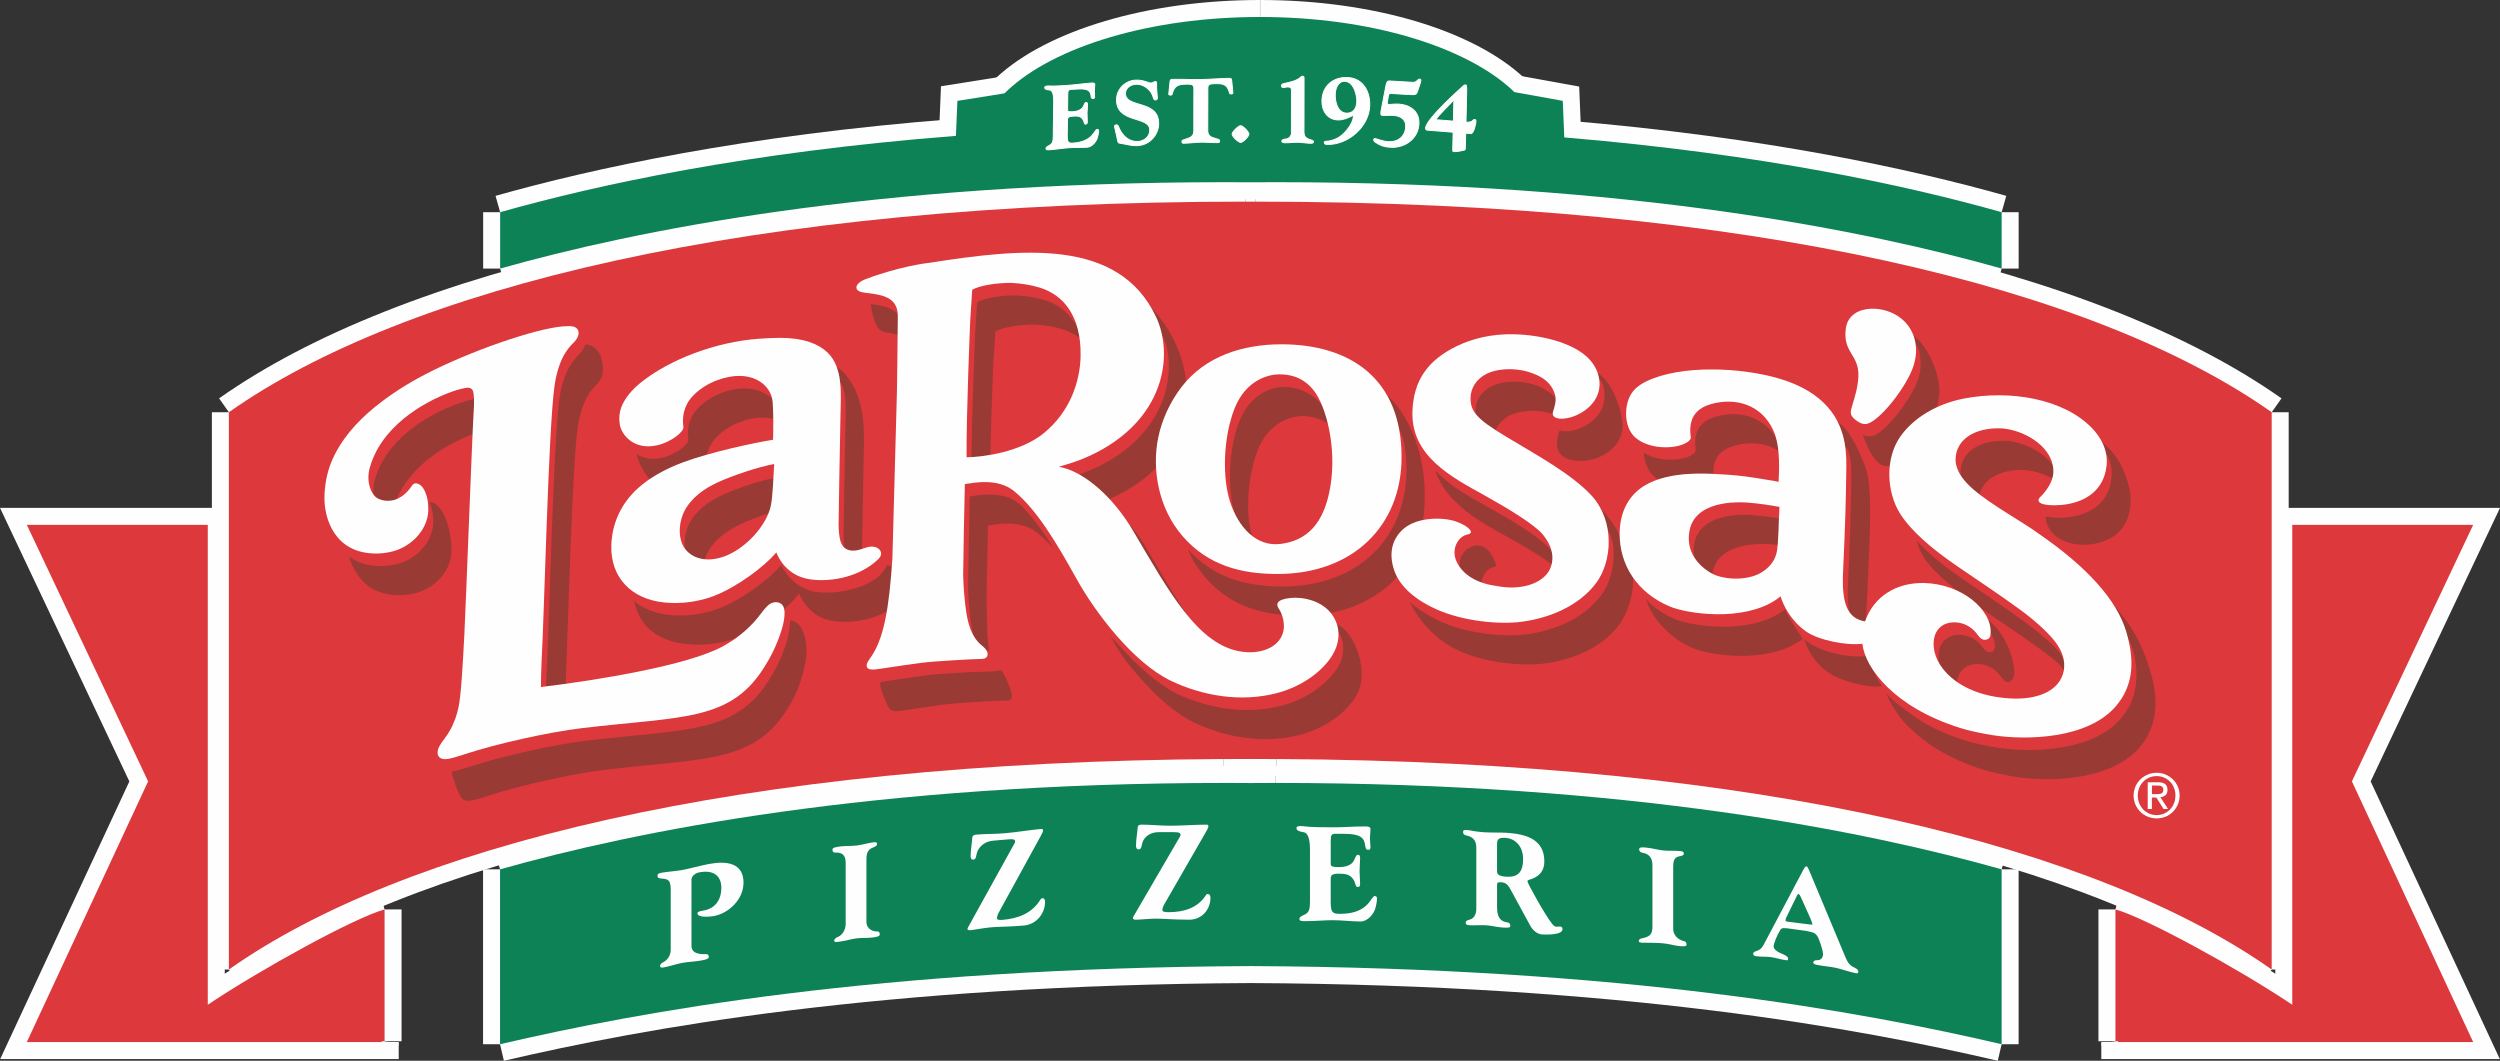 <?xml version="1.0" encoding="UTF-8"?> <svg xmlns="http://www.w3.org/2000/svg" xmlns:xlink="http://www.w3.org/1999/xlink" xmlns:xodm="http://www.corel.com/coreldraw/odm/2003" xml:space="preserve" width="197.384mm" height="83.751mm" version="1.1" style="shape-rendering:geometricPrecision; text-rendering:geometricPrecision; image-rendering:optimizeQuality; fill-rule:evenodd; clip-rule:evenodd" viewBox="0 0 197.692 83.882"><rect x="0" y="0" width="197.692" height="83.882" fill="#333333" stroke="none"/> <defs> <style type="text/css"> .str0 {stroke:#FEFEFE;stroke-width:2.686;stroke-miterlimit:4} .str1 {stroke:#FEFEFE;stroke-width:0.076;stroke-miterlimit:4} .fil1 {fill:none} .fil2 {fill:#FEFEFE} .fil0 {fill:#DD383C} .fil4 {fill:#993A34} .fil3 {fill:#0D8256} </style> </defs> <g id="Layer_x0020_1">  <g id="_726711952"> <path class="fil0" d="M30.411 82.34l0 -10.426c-2.383,0.66 -9.793,4.729 -13.981,7.539l0 -37.948 -14.309 0 9.591 20.282 -9.591 20.616 28.065 0 0 -0.007c0.006,0.005 0.011,-0.018 0.015,-0.057l0.209 0z"></path> <line class="fil1 str0" x1="30.411" y1="82.34" x2="30.411" y2="71.914"></line> <path class="fil1 str0" d="M30.411 71.914c-2.383,0.66 -9.793,4.729 -13.981,7.539"></path> <polyline class="fil1 str0" points="16.43,79.453 16.43,41.505 2.121,41.505 11.712,61.788 2.121,82.404 30.186,82.404 30.186,82.397 "></polyline> <path class="fil1 str0" d="M30.186 82.397c0.006,0.005 0.011,-0.018 0.015,-0.057"></path> <line class="fil1 str0" x1="30.201" y1="82.34" x2="30.411" y2="82.34"></line> <path class="fil0" d="M167.282 82.34l0 -10.426c2.382,0.66 9.796,4.729 13.983,7.539l0 -37.948 14.306 0 -9.59 20.282 9.59 20.616 -28.063 0 0 -0.007c-0.005,0.005 -0.012,-0.018 -0.016,-0.057l-0.21 0z"></path> <line class="fil1 str0" x1="167.282" y1="82.34" x2="167.282" y2="71.914"></line> <path class="fil1 str0" d="M167.282 71.914c2.382,0.66 9.796,4.729 13.983,7.539"></path> <polyline class="fil1 str0" points="181.265,79.453 181.265,41.505 195.571,41.505 185.981,61.788 195.571,82.404 167.508,82.404 167.508,82.397 "></polyline> <path class="fil1 str0" d="M167.508 82.397c-0.005,0.005 -0.012,-0.018 -0.016,-0.057"></path> <line class="fil1 str0" x1="167.492" y1="82.34" x2="167.282" y2="82.34"></line> <path class="fil0" d="M179.639 32.599c-13.841,-9.757 -40.829,-16.654 -80.375,-16.654l-0.792 0c-39.546,0 -66.537,6.896 -80.374,16.654l0 44.068c13.64,-9.616 39.992,-16.45 78.674,-16.645l0 0.003c0.695,-0.003 1.395,-0.006 2.097,-0.008 0.7,0.002 1.396,0.005 2.094,0.008l0 -0.003c38.68,0.194 65.035,7.029 78.675,16.645l0 -44.068z"></path> <path class="fil1 str0" d="M179.639 32.599c-13.841,-9.757 -40.829,-16.654 -80.375,-16.654"></path> <line class="fil1 str0" x1="99.264" y1="15.945" x2="98.473" y2="15.945"></line> <path class="fil1 str0" d="M98.473 15.945c-39.546,0 -66.537,6.896 -80.374,16.654"></path> <line class="fil1 str0" x1="18.098" y1="32.599" x2="18.098" y2="76.666"></line> <path class="fil1 str0" d="M18.098 76.666c13.64,-9.616 39.992,-16.45 78.674,-16.645"></path> <line class="fil1 str0" x1="96.772" y1="60.022" x2="96.772" y2="60.025"></line> <path class="fil1 str0" d="M96.772 60.025c0.695,-0.003 1.395,-0.006 2.097,-0.008 0.7,0.002 1.396,0.005 2.094,0.008"></path> <line class="fil1 str0" x1="100.964" y1="60.025" x2="100.964" y2="60.022"></line> <path class="fil1 str0" d="M100.964 60.022c38.68,0.194 65.035,7.029 78.675,16.645"></path> <line class="fil1 str0" x1="179.639" y1="76.666" x2="179.639" y2="32.599"></line> <path class="fil2" d="M100.84 61.912c-0.65,0 -1.288,0.005 -1.927,0.009 -0.643,-0.003 -1.279,-0.009 -1.929,-0.009 -28.052,0 -46.836,3.837 -57.442,6.833l0 13.829c11.06,-2.578 29.773,-6.037 59.371,-6.179 29.6,0.142 48.309,3.601 59.37,6.179l0 -13.829c-10.605,-2.995 -29.388,-6.833 -57.443,-6.833z"></path> <path class="fil1 str0" d="M100.84 61.912c-0.65,0 -1.288,0.005 -1.927,0.009 -0.643,-0.003 -1.279,-0.009 -1.929,-0.009 -28.052,0 -46.836,3.837 -57.442,6.833"></path> <line class="fil1 str0" x1="39.542" y1="68.744" x2="39.542" y2="82.574"></line> <path class="fil1 str0" d="M39.542 82.574c11.06,-2.578 29.773,-6.037 59.371,-6.179 29.6,0.142 48.309,3.601 59.37,6.179"></path> <line class="fil1 str0" x1="158.283" y1="82.574" x2="158.283" y2="68.744"></line> <path class="fil1 str0" d="M158.283 68.744c-10.605,-2.995 -29.388,-6.833 -57.443,-6.833"></path> <path class="fil2" d="M75.591 10.745c-16.554,1.284 -28.397,3.878 -36.041,6.035l0 4.458c10.602,-2.995 29.388,-6.831 57.438,-6.831 0.65,0 1.287,0.005 1.929,0.009 0.642,-0.004 1.278,-0.009 1.929,-0.009 28.053,0 46.836,3.836 57.439,6.831l0 -4.458c-7.411,-2.091 -18.815,-4.595 -34.587,-5.913l-0.119 -2.892 -3.838 -0.694c-0.037,-0.047 -0.084,-0.095 -0.145,-0.149 -3.678,-3.433 -11.229,-5.789 -19.946,-5.789l-0.016 0c-8.719,0 -16.266,2.356 -19.943,5.789 -0.06,0.048 -0.104,0.095 -0.14,0.136 -0.044,0.035 -0.086,0.076 -0.133,0.117l-3.711 0.592 -0.116 2.77z"></path> <path class="fil1 str0" d="M75.591 10.745c-16.554,1.284 -28.397,3.878 -36.041,6.035"></path> <line class="fil1 str0" x1="39.55" y1="16.78" x2="39.55" y2="21.238"></line> <path class="fil1 str0" d="M39.55 21.238c10.602,-2.995 29.388,-6.831 57.438,-6.831 0.65,0 1.287,0.005 1.929,0.009 0.642,-0.004 1.278,-0.009 1.929,-0.009 28.053,0 46.836,3.836 57.439,6.831"></path> <line class="fil1 str0" x1="158.285" y1="21.238" x2="158.285" y2="16.78"></line> <path class="fil1 str0" d="M158.285 16.78c-7.411,-2.091 -18.815,-4.595 -34.587,-5.913"></path> <polyline class="fil1 str0" points="123.698,10.867 123.579,7.975 119.742,7.281 "></polyline> <path class="fil1 str0" d="M119.742 7.281c-0.037,-0.047 -0.084,-0.095 -0.145,-0.149 -3.678,-3.433 -11.229,-5.789 -19.946,-5.789"></path> <line class="fil1 str0" x1="99.651" y1="1.343" x2="99.635" y2="1.343"></line> <path class="fil1 str0" d="M99.635 1.343c-8.719,0 -16.266,2.356 -19.943,5.789 -0.06,0.048 -0.104,0.095 -0.14,0.136 -0.044,0.035 -0.086,0.076 -0.133,0.117"></path> <polyline class="fil1 str0" points="79.417,7.384 75.706,7.975 75.591,10.745 "></polyline> <path class="fil3" d="M100.84 61.912c-0.65,0 -1.288,0.005 -1.927,0.009 -0.643,-0.003 -1.279,-0.009 -1.929,-0.009 -28.052,0 -46.836,3.837 -57.442,6.833l0 13.829c11.06,-2.578 29.773,-6.037 59.371,-6.179 29.6,0.142 48.309,3.601 59.37,6.179l0 -13.829c-10.605,-2.995 -29.388,-6.833 -57.443,-6.833z"></path> <path class="fil2" d="M53.038 70.295c0,-0.863 -0.378,-0.771 -0.821,-0.833 -0.141,-0.014 -0.227,-0.072 -0.227,-0.203 0,-0.141 0.065,-0.198 0.336,-0.248 0.389,-0.073 1.125,-0.122 1.643,-0.216 0.517,-0.096 1.542,-0.372 2.116,-0.478 1.425,-0.263 2.71,-0.057 2.71,1.487 0,1.278 -1.124,2.412 -2.356,2.637 -0.247,0.046 -1.283,0.151 -1.283,-0.214 0,-0.118 0.073,-0.154 0.54,-0.238 0.926,-0.176 1.347,-0.931 1.347,-1.764 0,-1.036 -0.689,-1.436 -1.727,-1.246 -0.378,0.069 -0.637,0.334 -0.637,0.592l0 5.214c0,0.652 0.702,0.683 1.145,0.664 0.139,-0.002 0.228,0.057 0.228,0.217 0,0.177 -0.315,0.231 -0.627,0.291 -0.487,0.092 -0.972,0.092 -1.456,0.181 -0.488,0.092 -0.974,0.263 -1.46,0.358 -0.247,0.046 -0.311,0 -0.311,-0.116 0,-0.16 0.18,-0.25 0.29,-0.313 0.41,-0.239 0.55,-0.629 0.55,-0.976l0 -4.796z"></path> <path class="fil2" d="M68.513 72.865c0,0.669 0.595,0.802 0.833,0.79 0.138,-0.005 0.225,0.06 0.225,0.233 0,0.176 -0.312,0.216 -0.625,0.251 -0.334,0.044 -0.769,0.011 -1.2,0.061 -0.433,0.055 -0.862,0.199 -1.294,0.252 -0.207,0.027 -0.483,0.108 -0.483,-0.066 0,-0.174 0.184,-0.25 0.292,-0.296 0.421,-0.178 0.612,-0.662 0.612,-1.018l0 -4.86c0,-0.67 -0.369,-0.814 -0.822,-0.793 -0.139,0.009 -0.225,-0.06 -0.225,-0.23 0,-0.173 0.312,-0.211 0.627,-0.255 0.432,-0.052 0.861,-0.022 1.294,-0.072 0.432,-0.055 0.867,-0.194 1.296,-0.25 0.15,-0.02 0.313,-0.039 0.313,0.133 0,0.171 -0.29,0.263 -0.4,0.309 -0.419,0.185 -0.443,0.597 -0.443,0.953l0 4.859z"></path> <path class="fil2" d="M78.547 66.478c-0.606,0.053 -1.004,0.369 -1.211,0.753 -0.194,0.376 -0.085,0.721 -0.366,0.745 -0.192,0.016 -0.215,-0.155 -0.215,-0.295 0,-0.462 0.108,-1.024 0.127,-1.426 0.012,-0.183 0.152,-0.241 0.304,-0.255 0.755,-0.064 1.5,-0.043 2.257,-0.108 0.961,-0.082 1.922,-0.252 2.882,-0.34 0.129,-0.011 0.152,0.032 0.152,0.12 0,0.098 -0.043,0.183 -0.184,0.444l-3.295 6.011c-0.116,0.203 -0.162,0.371 -0.162,0.491 0,0.073 0.067,0.158 0.455,0.122 1.25,-0.112 2.311,-0.526 2.968,-1.579 0.046,-0.068 0.075,-0.125 0.154,-0.13 0.182,-0.017 0.227,0.144 0.227,0.296 0,0.862 -0.64,1.769 -1.675,1.862 -1.145,0.1 -2.071,0.091 -2.583,0.138 -0.604,0.055 -1.315,0.2 -1.593,0.228 -0.098,0.005 -0.283,0.022 -0.283,-0.097 0,-0.052 0.053,-0.154 0.14,-0.301l3.466 -6.265c0.087,-0.149 0.162,-0.276 0.162,-0.349 0,-0.12 -0.051,-0.211 -0.505,-0.172l-1.221 0.106z"></path> <path class="fil2" d="M91.623 65.805c-0.603,0 -1.003,0.283 -1.208,0.646 -0.194,0.358 -0.086,0.714 -0.367,0.714 -0.193,0 -0.216,-0.171 -0.216,-0.313 0,-0.464 0.107,-1.014 0.132,-1.413 0.009,-0.187 0.15,-0.228 0.3,-0.228 0.756,0 1.502,0.085 2.26,0.085 0.957,0 1.918,-0.085 2.879,-0.085 0.13,0 0.151,0.041 0.151,0.126 0,0.101 -0.042,0.188 -0.183,0.436l-3.294 5.72c-0.12,0.198 -0.16,0.358 -0.16,0.476 0,0.076 0.062,0.165 0.453,0.165 1.253,0 2.309,-0.323 2.972,-1.319 0.043,-0.065 0.073,-0.12 0.149,-0.12 0.184,0 0.227,0.163 0.227,0.314 0,0.863 -0.637,1.718 -1.674,1.718 -1.144,0 -2.076,-0.084 -2.581,-0.084 -0.607,0 -1.316,0.084 -1.6,0.084 -0.097,0 -0.28,0 -0.28,-0.122 0,-0.053 0.056,-0.152 0.14,-0.291l3.469 -5.96c0.086,-0.141 0.161,-0.261 0.161,-0.334 0,-0.119 -0.054,-0.217 -0.508,-0.217l-1.221 0z"></path> <path class="fil2" d="M103.589 67.208c0,-0.532 -0.053,-1.339 -0.507,-1.398 -0.336,-0.045 -0.562,-0.143 -0.562,-0.318 0,-0.17 0.184,-0.17 0.4,-0.17 0.83,0.112 1.664,0.086 2.494,0.099 0.83,0.007 1.664,-0.074 2.494,-0.068 0.251,0.002 0.464,0.002 0.464,0.219 0,0.238 -0.041,0.475 -0.041,0.712 0,0.238 0.041,0.476 0.041,0.712 0,0.12 -0.03,0.207 -0.193,0.207 -0.173,-0.006 -0.205,-0.198 -0.217,-0.296 -0.074,-0.68 -0.389,-0.962 -1.651,-0.97l-0.701 -0.005c-0.302,0 -0.38,0.095 -0.38,0.518l0 1.89c0,0.175 0.184,0.228 0.617,0.228 0.627,0.005 1.1,-0.173 1.274,-0.64 0.116,-0.298 0.163,-0.331 0.271,-0.331 0.161,0.003 0.161,0.152 0.161,0.303 0,0.324 -0.044,0.649 -0.044,0.972 0,0.323 0.044,0.647 0.044,0.974 0,0.146 0,0.301 -0.204,0.297 -0.164,0 -0.164,-0.322 -0.295,-0.539 -0.268,-0.445 -0.581,-0.513 -1.208,-0.515 -0.521,-0.003 -0.617,0.134 -0.617,0.406l0 1.848c0,0.798 0.143,0.919 0.713,0.922 1.135,0.005 1.761,-0.336 2.129,-0.692 0.366,-0.352 0.475,-0.722 0.646,-0.718 0.132,0 0.174,0.1 0.174,0.206 0,0.217 -0.086,0.634 -0.162,0.851 -0.141,0.429 -0.628,0.957 -1.135,0.957 -0.722,-0.005 -1.448,-0.099 -2.169,-0.103 -0.721,-0.003 -1.447,0.078 -2.169,0.075 -0.337,-0.002 -0.499,-0.002 -0.499,-0.177 0,-0.173 0.215,-0.246 0.411,-0.341 0.356,-0.173 0.42,-0.431 0.42,-1.045l0 -4.07z"></path> <path class="fil2" d="M116.741 71.873c0,0.355 -0.13,0.755 -0.549,0.857 -0.109,0.025 -0.292,0.066 -0.292,0.237 0,0.173 0.162,0.186 0.313,0.198 0.433,0.028 0.864,-0.025 1.297,0.003 0.431,0.03 0.862,0.146 1.296,0.178 0.497,0.034 0.625,0.008 0.625,-0.127 0,-0.173 -0.085,-0.255 -0.226,-0.277 -0.451,-0.065 -0.821,-0.284 -0.821,-1.171l0 -1.835c0,-0.14 0.075,-0.19 0.357,-0.168 0.4,0.028 0.575,0.31 0.755,0.657l1.5 2.753c0.237,0.448 0.616,0.691 0.928,0.714 0.356,0.024 1.632,0.052 1.632,-0.413 0,-0.119 -0.043,-0.2 -0.177,-0.21 -0.093,-0.005 -0.211,0.02 -0.331,0.009 -0.099,-0.005 -0.183,-0.076 -0.292,-0.201 -0.53,-0.634 -1.973,-3.23 -1.973,-3.393 0,-0.108 0.312,-0.152 0.529,-0.255 0.442,-0.227 0.81,-0.579 0.81,-1.312 0,-1.783 -1.504,-2.159 -2.949,-2.26 -0.476,-0.033 -1.274,-0.005 -1.857,-0.046 -0.769,-0.055 -1.059,-0.16 -1.317,-0.177 -0.262,-0.019 -0.304,0.041 -0.304,0.147 0,0.173 0.088,0.244 0.228,0.276 0.455,0.098 0.819,0.316 0.819,0.954l0 4.862zm1.641 -5.101l0 0c0,-0.389 0.098,-0.554 0.67,-0.513 0.93,0.064 1.392,0.855 1.392,1.631 0,1.078 -0.398,1.504 -1.369,1.436 -0.693,-0.048 -0.693,-0.298 -0.693,-0.426l0 -2.129z"></path> <path class="fil2" d="M132.311 73.431c0,0.673 0.593,0.938 0.829,0.982 0.142,0.026 0.23,0.113 0.23,0.281 0,0.175 -0.315,0.142 -0.628,0.112 -0.335,-0.036 -0.767,-0.166 -1.198,-0.209 -0.433,-0.046 -1.026,-0.04 -1.298,-0.046 -0.208,-0.009 -0.658,0.041 -0.658,-0.131 0,-0.173 0.184,-0.209 0.291,-0.228 0.646,-0.136 0.79,-0.368 0.79,-0.928l0 -4.86c0,-0.67 -0.368,-0.901 -0.822,-0.98 -0.142,-0.027 -0.229,-0.111 -0.229,-0.281 0,-0.173 0.316,-0.144 0.628,-0.108 0.432,0.043 0.865,0.173 1.298,0.219 0.431,0.043 0.863,0 1.292,0.046 0.155,0.014 0.315,0.03 0.315,0.204 0,0.174 -0.289,0.198 -0.399,0.22 -0.42,0.085 -0.441,0.493 -0.441,0.849l0 4.86z"></path> <path class="fil2" d="M139.427 74.771c-0.087,0.157 -0.174,0.263 -0.362,0.36 -0.151,0.087 -0.43,0.115 -0.428,0.284 0,0.165 0.136,0.183 0.29,0.206 0.379,0.05 0.754,0.015 1.132,0.067 0.378,0.053 0.757,0.184 1.136,0.237 0.178,0.021 0.203,0.036 0.202,-0.134 0,-0.164 -0.318,-0.305 -0.629,-0.432 -0.236,-0.091 -0.516,-0.328 -0.516,-0.487 -0.003,-0.269 0.278,-0.938 0.537,-1.346 0.139,-0.208 0.359,-0.106 0.534,-0.119l1.477 0.202c0.635,0.135 0.684,0.137 0.876,0.37 0.162,0.193 0.485,1.193 0.485,1.462 0,0.283 -0.169,0.494 -0.454,0.489 -0.162,-0.025 -0.324,0.063 -0.324,0.192 0,0.066 0.11,0.136 0.261,0.171 0.517,0.108 1.035,0.135 1.51,0.235 0.478,0.106 0.994,0.301 1.514,0.412 0.173,0.038 0.28,0.058 0.28,-0.113 0,-0.173 -0.16,-0.239 -0.451,-0.388 -0.41,-0.209 -0.562,-0.76 -0.759,-1.209l-2.697 -6.454c-0.067,-0.147 -0.128,-0.254 -0.174,-0.264 -0.098,-0.02 -0.152,0.065 -0.291,0.315l-3.146 5.945zm2.616 -3.833l0 0c0.023,-0.049 0.107,-0.258 0.172,-0.241 0.076,0.013 0.119,0.101 0.196,0.255l0.735 1.639c0.049,0.111 0.096,0.23 0.127,0.323 0.082,0.255 0.048,0.208 -0.091,0.195 -0.209,-0.018 -0.544,-0.061 -0.767,-0.091 -0.136,-0.017 -1.032,-0.125 -1.096,-0.139 -0.189,-0.042 -0.108,-0.132 -0.108,-0.206 0,-0.028 0.044,-0.141 0.119,-0.278l0.712 -1.456z"></path> <path class="fil0" d="M30.411 82.34l0 -10.426c-2.383,0.66 -9.793,4.729 -13.981,7.539l0 -37.948 -14.309 0 9.591 20.282 -9.591 20.616 28.065 0 0 -0.007c0.006,0.005 0.011,-0.018 0.015,-0.057l0.209 0z"></path> <path class="fil0" d="M167.282 82.34l0 -10.426c2.382,0.66 9.796,4.729 13.983,7.539l0 -37.948 14.306 0 -9.59 20.282 9.59 20.616 -28.063 0 0 -0.007c-0.005,0.005 -0.012,-0.018 -0.016,-0.057l-0.21 0z"></path> <path class="fil0" d="M179.639 32.599c-13.841,-9.757 -40.829,-16.654 -80.375,-16.654l-0.792 0c-39.546,0 -66.537,6.896 -80.374,16.654l0 44.068c13.64,-9.616 39.992,-16.45 78.674,-16.645l0 0.003c0.695,-0.003 1.395,-0.006 2.097,-0.008 0.7,0.002 1.396,0.005 2.094,0.008l0 -0.003c38.68,0.194 65.035,7.029 78.675,16.645l0 -44.068z"></path> <path class="fil4" d="M131.159 37.905c0.258,-0.076 0.751,-0.218 1.409,-0.315 0.931,-0.139 2.055,-0.147 2.926,-0.092 -0.022,-0.434 0.023,-1.05 0.433,-1.539 0.272,-0.32 0.682,-0.561 1.18,-0.705 1.22,-0.353 2.522,-0.241 3.538,0.405 -0.001,-0.007 -0.055,-0.512 -0.171,-0.96 -0.3,-0.54 -0.694,-1.021 -1.423,-1.441 -0.998,-0.576 -2.219,-0.646 -3.387,-0.309 -0.496,0.144 -0.909,0.385 -1.18,0.709 -0.559,0.666 -0.439,1.567 -0.392,1.918 0.021,0.151 -0.177,0.367 -0.547,0.526 -0.778,0.338 -2.247,0.401 -3.336,-0.173 0,0.005 0.002,0.005 0.005,0.01 -0.112,-0.065 -0.195,-0.117 -0.223,-0.135 0.019,0.686 0.371,1.738 1.168,2.103z"></path> <path class="fil4" d="M31.339 39.514c1.117,-2.675 3.891,-4.37 6.054,-5.182 0.074,-1.332 0.139,-2.398 0.12,-2.786 -0.4,0.076 -0.901,0.242 -1.336,0.396 -2.424,0.863 -5.755,2.876 -6.584,6.183 -0.077,0.311 -0.094,0.685 -0.034,1.048 0.356,0.54 1.327,0.527 1.779,0.34z"></path> <path class="fil4" d="M66.423 30.217c0.186,0.231 0.344,0.63 0.413,1.189 0.077,0.847 0.029,1.746 0.011,2.582 -0.04,2.319 -0.143,7.925 -0.142,8.509 0,0.226 0.015,0.529 0.057,0.817 0.156,0.195 0.648,0.399 1.402,0.114 0.029,-1.959 0.094,-5.431 0.126,-7.135 0.014,-0.737 0.056,-1.528 0.01,-2.284 -0.02,-0.944 -0.172,-2.772 -1.331,-4.253 -0.312,-0.395 -0.574,-0.607 -0.793,-0.708 -0.006,-0.005 -0.015,-0.01 -0.019,-0.015 0.07,0.163 0.191,0.609 0.265,1.184z"></path> <path class="fil4" d="M50.414 36.183c0.191,0.583 0.572,1.299 0.998,1.728 0.838,-0.636 2.544,-1.411 4.484,-1.926 0.059,-0.304 0.181,-0.639 0.398,-0.971 0.43,-0.652 1.291,-1.297 2.224,-1.644 1.065,-0.399 1.968,-0.429 2.675,-0.229 0.014,-0.409 -0.006,-1.301 -0.072,-1.579 -0.402,-0.358 -1.029,-0.732 -1.865,-0.824 -0.033,-0.003 -0.067,-0.007 -0.104,-0.007 -0.045,-0.005 -0.09,-0.009 -0.136,-0.012 -0.562,-0.027 -1.214,0.071 -1.937,0.344 -0.934,0.35 -1.795,0.99 -2.226,1.641 -0.564,0.858 -0.463,1.731 -0.421,2.074 0.017,0.149 -0.183,0.428 -0.551,0.708 -0.396,0.301 -0.964,0.596 -1.569,0.724 -0.21,0.043 -0.407,0.068 -0.599,0.07 -0.527,0.014 -1.095,-0.176 -1.286,-0.323 -0.063,-0.046 -0.089,-0.078 -0.089,-0.078 0.004,0.059 0.029,0.168 0.076,0.304z"></path> <path class="fil4" d="M57.133 39.139c-1.085,0.502 -2.127,1.242 -2.657,2.33 -0.178,0.367 -0.293,0.795 -0.328,1.261 -0.019,0.242 -0.004,0.489 0.034,0.725 0.183,0.253 0.662,0.717 1.548,0.787 0.05,-0.171 0.114,-0.314 0.189,-0.467 0.528,-1.088 1.569,-1.828 2.653,-2.33 0.61,-0.282 1.413,-0.594 2.233,-0.859 0.07,-0.093 0.129,-0.231 0.179,-0.399 0.12,-0.431 0.209,-1.576 0.216,-2.372 -1.018,0.167 -2.853,0.764 -4.067,1.325z"></path> <path class="fil4" d="M69.066 25.074c0.06,0.209 0.132,0.429 0.253,0.659 0.187,0.369 0.409,0.48 0.663,0.534 0.005,0.003 0.009,0.003 0.013,0.003 0.198,0.049 0.784,0.092 1.012,0.246 0,-0.619 0.035,-1.424 0.005,-1.703 -0.494,-0.39 -0.929,-0.572 -1.516,-0.67 -0.231,-0.041 -0.431,-0.063 -0.635,-0.106 0.009,0.146 0.064,0.562 0.204,1.036z"></path> <path class="fil4" d="M99.029 42.438c-0.122,-0.396 -0.215,-0.843 -0.281,-1.323 -0.156,-1.758 0.056,-3.847 0.702,-5.502 0.911,-2.322 2.764,-2.715 3.538,-2.715 0.07,0 0.147,0 0.223,0.006 0.761,0.045 1.467,0.355 1.833,0.61 -0.095,-0.404 -0.279,-1.026 -0.432,-1.361 -0.755,-1.096 -2.066,-1.56 -3.065,-1.56 -0.773,0 -2.623,0.394 -3.537,2.717 -0.91,2.322 -0.968,5.512 -0.33,7.42 0.156,0.499 0.869,1.396 1.35,1.709z"></path> <path class="fil4" d="M156.525 39.157c0.269,-1.232 1.55,-2.04 3.52,-1.992 0.085,0.008 0.162,0.01 0.241,0.021 0.68,0.073 1.403,0.313 2.045,0.678 0.116,-0.286 0.13,-0.704 0.043,-0.992 -0.722,-1.126 -2.3,-1.858 -3.528,-1.991 -0.082,-0.011 -0.159,-0.015 -0.241,-0.023 -2.216,-0.053 -3.561,0.977 -3.573,2.471 -0.003,0.118 0.012,0.231 0.034,0.348 0.176,0.412 0.854,0.998 1.46,1.48z"></path> <path class="fil4" d="M118.258 34.045c0.258,-0.668 0.889,-1.234 1.871,-1.448 0.703,-0.15 1.673,-0.188 2.687,0.145 -0.006,-0.201 0.316,-0.816 0.219,-1.275 -0.316,-0.349 -0.935,-0.751 -1.395,-0.93 -1.106,-0.435 -2.188,-0.407 -2.952,-0.244 -1.064,0.228 -1.717,0.878 -1.929,1.617 -0.088,0.302 -0.102,0.599 -0.065,0.884 0.41,0.535 1.148,0.996 1.565,1.252z"></path> <path class="fil4" d="M44.729 54.1c0.21,-5.182 0.52,-17.221 0.954,-20.286 0.319,-2.26 1.165,-3.055 1.396,-3.312 0.059,-0.063 0.282,-0.258 0.4,-0.489 0.011,-0.015 0.016,-0.033 0.025,-0.049 0.281,-0.42 0.192,-1.323 -0.025,-1.836 -0.339,-0.803 -0.93,-0.878 -1.201,-0.876 -0.155,0.45 -0.294,0.553 -0.786,1.103 -0.334,0.38 -0.979,1.243 -1.252,3.152 -0.482,3.439 -0.815,18.178 -1.025,21.853 -0.016,0.256 -0.025,0.595 -0.035,0.937 0.066,-0.008 1.19,-0.136 1.548,-0.198z"></path> <path class="fil4" d="M105.717 49.369c0.038,0.138 0.092,0.46 0.096,0.618 0.067,0.082 0.132,0.173 0.189,0.28 0.229,0.42 0.335,1.277 0.013,2.064 -0.22,0.532 -0.593,0.988 -0.999,1.403 -0.908,0.934 -2.234,1.701 -3.691,2.076 -2.812,0.719 -5.789,0.218 -8.289,-0.96 -1.614,-0.854 -3.055,-2.227 -3.977,-3.204 -0.344,-0.366 -1.059,-1.117 -1.239,-1.326 0,0 0.465,0.939 1.332,2.088 0.251,0.331 0.576,0.722 0.985,1.165 1.31,1.503 2.799,2.848 4.28,3.556 2.513,1.198 5.515,1.711 8.35,0.988 1.816,-0.47 3.424,-1.547 4.281,-2.789 0.385,-0.564 0.58,-1.131 0.614,-1.671 0.163,-1.752 -0.905,-3.917 -1.945,-4.285z"></path> <path class="fil4" d="M90.716 43.447c-0.6,-1.019 -1.291,-1.921 -2.016,-2.671 0.162,0.222 0.323,0.455 0.477,0.694 -0.097,-0.112 -0.195,-0.223 -0.293,-0.327 0.288,0.392 0.561,0.801 0.819,1.235 0.099,0.169 0.198,0.336 0.294,0.502 -0.337,-0.448 -0.692,-0.862 -1.056,-1.24 0.286,0.391 0.562,0.802 0.817,1.235 1.707,2.889 3.228,5.61 4.939,7.412 -0.589,-0.785 -1.163,-1.672 -1.741,-2.612 0.549,0.789 1.106,1.508 1.685,2.118 -0.189,-0.253 -0.373,-0.515 -0.558,-0.784 0.123,0.143 0.248,0.28 0.372,0.415 -1.251,-1.677 -2.442,-3.776 -3.74,-5.976z"></path> <path class="fil4" d="M83.341 43.392c-0.717,-1.214 -2.113,-3.043 -2.756,-3.564 -0.323,-0.264 -0.69,-0.445 -1.097,-0.562 -0.687,-0.197 -1.755,-0.219 -2.8,0.003 -0.016,0.209 -0.145,6.945 -0.134,7.243 0.035,1.077 0.141,2.198 0.238,2.835 0.053,0.322 0.121,0.678 0.228,1.038 0.183,0.299 0.381,0.507 0.712,0.773 0.129,0.108 0.231,0.197 0.307,0.274 0.181,0.185 0.162,-0.111 0.131,-0.341 -0.016,-0.098 -0.033,-0.211 -0.048,-0.328 -0.057,-0.581 -0.116,-3 -0.099,-4.173 0.036,-2.08 0.094,-4.882 0.103,-5.016 0.716,-0.173 1.601,-0.211 2.166,-0.135 0.192,0.027 0.372,0.062 0.548,0.109 0.409,0.108 0.775,0.274 1.102,0.52 0.772,0.581 1.394,1.331 1.398,1.324z"></path> <path class="fil4" d="M78.808 53.05c-0.295,0.058 -0.839,0.067 -1.752,0.093l-0.189 0c-1.173,0.059 -2.901,0.167 -3.545,0.251 -1.026,0.137 -2.082,0.291 -3.266,0.467 -0.021,0.006 -0.04,0.009 -0.059,0.012 -0.13,0.019 -0.229,0.033 -0.321,0.044 -0.136,0.146 -0.03,0.477 0.028,0.667 0.059,0.195 0.45,1.292 0.671,1.503 0.028,0.029 0.066,0.052 0.104,0.073 0.062,0.041 0.159,0.068 0.285,0.076 0.025,0.003 0.049,0.005 0.075,0.005 0.053,0 0.118,-0.002 0.189,-0.011 0.108,-0.005 0.234,-0.03 0.409,-0.051 0.018,-0.002 0.036,-0.002 0.059,-0.011 1.183,-0.176 2.238,-0.33 3.266,-0.467 0.847,-0.111 3.581,-0.269 4.444,-0.292 0.132,-0.003 0.299,-0.006 0.412,-0.009 0.198,0 0.42,-0.046 0.393,-0.433 -0.029,-0.383 -0.386,-1.2 -0.628,-1.642 -0.052,-0.098 -0.098,-0.18 -0.141,-0.248 -0.07,-0.12 -0.378,-0.036 -0.436,-0.025z"></path> <path class="fil4" d="M141.159 48.21c-0.005,-0.011 -0.013,-0.016 -0.016,-0.026 -0.097,0.078 -0.199,0.154 -0.309,0.231 -2.629,1.757 -7.003,1.122 -8.417,0.528 -0.714,-0.301 -1.328,-0.695 -1.853,-1.147 -0.196,-0.184 -0.345,-0.353 -0.425,-0.484 0,0 0.177,0.59 0.469,1.091 0.607,1.025 1.698,2.189 3.251,2.845 1.389,0.59 5.664,1.208 8.3,-0.461 0.025,-0.014 0.05,-0.027 0.071,-0.041 0.013,-0.01 0.03,-0.015 0.044,-0.027 0.009,-0.003 0.016,-0.011 0.024,-0.016 0.109,-0.074 0.201,-0.147 0.247,-0.209 0,0 -0.847,-1.218 -1.281,-2.067 -0.036,-0.074 -0.078,-0.149 -0.106,-0.218z"></path> <path class="fil4" d="M145.899 35.328c0.27,0.18 0.414,0.746 0.465,1.324 0.065,0.735 0.025,1.524 0.012,2.505 -0.078,4.35 -0.23,6.274 -0.257,7.441 -0.016,0.715 0.02,1.347 0.142,1.873 0.181,0.281 0.632,0.632 1.231,0.69 0,0 0.033,-0.105 0.067,-0.187l0 -0.07c0,0 0.209,-4.102 0.254,-5.514 0.043,-1.416 0.265,-5.084 -0.334,-6.543 -0.594,-1.454 -1.188,-2.776 -2.046,-3.397 -0.045,-0.05 -0.092,-0.095 -0.138,-0.141 0.108,0.258 0.525,1.042 0.605,2.021z"></path> <path class="fil4" d="M135.406 45.389c0.047,-0.336 0.147,-0.613 0.284,-0.856 0.52,-0.91 1.567,-1.308 2.658,-1.456 0.465,-0.06 1.003,-0.073 1.561,-0.052 0.243,0.02 0.483,0.044 0.719,0.068 0.069,-0.512 0.102,-1.734 0.102,-2.094 -0.724,-0.13 -1.813,-0.245 -2.263,-0.277 -0.555,-0.022 -1.095,-0.011 -1.559,0.052 -1.094,0.146 -2.14,0.541 -2.658,1.453 -0.178,0.305 -0.288,0.691 -0.314,1.145 -0.015,0.258 0.008,0.515 0.064,0.767 0.061,0.111 0.568,0.874 1.406,1.248z"></path> <path class="fil4" d="M70.563 44.844c-0.128,-0.101 -0.291,-0.152 -0.465,-0.147 -0.013,0.142 -0.284,0.606 -0.655,0.915 -0.639,0.53 -1.61,0.954 -2.941,1.162 -0.722,0.113 -1.559,0.132 -2.269,-0.015 -1.276,-0.35 -2.095,-1.285 -2.428,-2.031 -0.01,-0.017 -0.017,-0.032 -0.027,-0.047 -0.123,0.142 -0.252,0.28 -0.392,0.423 -1.259,1.262 -3.475,2.754 -5.182,3.228 -1.259,0.351 -2.346,0.394 -3.324,0.295 -0.701,-0.074 -1.333,-0.261 -1.878,-0.54 -0.315,-0.161 -0.6,-0.327 -0.753,-0.478 -0.065,-0.059 -0.114,-0.122 -0.146,-0.176 0,0 0.032,0.104 0.07,0.229 0.211,0.672 0.689,2.909 4.15,3.272 0.981,0.1 2.064,0.059 3.323,-0.291 0.212,-0.062 0.43,-0.135 0.653,-0.222 1.298,-0.833 2.28,-2.377 2.475,-2.526 0.247,-0.246 1.024,-0.507 1.208,0.279 0.098,-0.08 0.195,-0.163 0.288,-0.244 0.264,-0.23 0.702,-0.705 0.918,-0.999 0.037,0.095 0.089,0.204 0.149,0.318 0.203,0.389 0.772,1.295 1.869,1.693 0.947,0.338 2.282,0.264 3.242,0.044 0.556,-0.127 1.157,-0.342 1.729,-0.659 0.143,-0.757 0.388,-2.857 0.388,-3.481z"></path> <path class="fil4" d="M91.852 26.445c0.009,0.029 0.33,0.473 0.464,1.236 0.54,3.021 -0.775,7.014 -5.695,9.323 -0.454,0.213 -0.912,0.39 -1.37,0.542 0.151,0.084 1.315,0.707 2.438,1.929 0.123,-0.051 0.25,-0.106 0.372,-0.165 1.426,-0.668 2.551,-1.479 3.413,-2.369 -0.18,-2.484 1.003,-5.276 2.322,-6.65 -0.005,-0.04 -0.009,-0.084 -0.015,-0.123 -0.025,-0.29 -0.066,-0.574 -0.119,-0.85 -0.38,-1.921 -1.262,-3.363 -2.25,-4.576 -0.148,-0.184 -0.304,-0.356 -0.464,-0.52 0.162,0.26 0.676,1.158 0.903,2.222z"></path> <path class="fil4" d="M77.011 36.54c0.019,0 0.04,-0.003 0.059,-0.003 -0.001,0.172 -0.003,0.339 -0.003,0.502 0.356,-0.024 0.772,-0.07 1.219,-0.141 0.071,-3.555 0.265,-8.258 0.265,-8.258l0.161 -2.431c0.644,-0.36 1.919,-0.541 3.074,-0.545 0.632,0.03 1.259,0.12 1.834,0.258 0.852,0.231 1.889,0.643 1.991,1.234 -0.191,-0.941 -0.516,-1.548 -0.845,-1.942 -0.568,-0.743 -1.32,-1.226 -2.165,-1.487 -0.677,-0.206 -1.466,-0.329 -2.256,-0.369 -1.152,0.003 -2.432,0.182 -3.075,0.548l-0.157 2.428c0,0 -0.266,6.315 -0.29,9.836 0.059,-0.002 0.125,-0.008 0.189,-0.014 -0.002,0.131 -0.002,0.261 -0.002,0.383z"></path> <path class="fil4" d="M110.172 43.089c0.23,-0.797 1.049,-1.733 2.345,-1.899 0.096,-0.562 0.144,-1.147 0.144,-1.753 0,-0.035 -0.003,-0.067 -0.003,-0.099 0.076,-2.824 -0.845,-5.312 -1.917,-6.888 -0.373,-0.545 -0.823,-1.015 -1.2,-1.318 0.371,0.585 0.807,1.678 1.001,2.634 0.153,0.239 0.333,0.643 0.43,0.987 0.157,0.735 0.248,1.529 0.248,2.38 0,5.442 -3.857,9.248 -9.808,9.248 -1.928,0 -3.768,-0.304 -5.386,-1.238 -0.354,-0.214 -0.682,-0.437 -0.97,-0.662 -0.205,-0.157 -0.407,-0.328 -0.599,-0.517 0.009,0.015 0.02,0.03 0.027,0.043 -0.233,-0.22 -0.42,-0.421 -0.534,-0.583 0,0 0.23,0.819 1.091,1.891 0.101,0.132 0.2,0.263 0.311,0.387 1.599,1.84 3.578,2.631 5.729,2.883 0.034,0.004 0.278,0.023 0.31,0.025 -0.016,-0.058 -0.104,-0.253 -0.188,-0.418 -0.068,-0.131 -0.139,-0.182 -0.16,-0.329 -0.009,-0.079 0.042,-0.228 0.082,-0.269 0.465,-0.408 2.852,-0.577 4.065,0.879 1.11,-0.211 2.119,-0.572 3.013,-1.067 0.805,-0.445 1.715,-1.093 2.277,-1.822 -0.222,-0.401 -0.599,-1.484 -0.309,-2.496z"></path> <path class="fil4" d="M147.55 51.884c-0.312,0.027 -0.799,0.04 -1.233,-0.003l-0.004 0.003c-0.612,-0.063 -1.266,-0.198 -1.848,-0.382 -0.78,-0.25 -1.393,-0.63 -1.616,-0.804 -0.103,-0.088 -0.158,-0.144 -0.158,-0.144 0.146,0.584 0.735,1.826 1.761,2.529 0.97,0.749 3.259,1.357 4.355,1.174 -0.369,-0.599 -0.601,-1.063 -0.751,-1.409 -0.231,-0.379 -0.403,-0.709 -0.507,-0.964z"></path> <path class="fil4" d="M162.615 52.32c0.157,0.13 0.513,0.482 0.59,0.781 0.04,-0.209 0.082,-0.535 0.009,-0.895 -0.11,-0.264 -0.29,-0.548 -0.547,-0.839 -0.444,-0.507 -1.198,-1.115 -1.637,-1.475 -0.316,-0.255 -0.655,-0.519 -1.013,-0.778 -1.324,-0.966 -3.225,-2.247 -4.833,-3.343 -0.567,-0.386 -1.092,-0.767 -1.579,-1.148 -1.108,-0.892 -1.727,-1.518 -2.016,-1.85 0.195,0.792 0.53,1.378 1.034,1.955 0.329,0.381 0.73,0.79 1.148,1.137 0.134,0.117 0.24,0.218 0.341,0.291 0.217,0.193 0.448,0.385 0.694,0.58 0.921,0.448 1.527,1.002 1.788,1.324 1.612,1.096 3.538,2.392 4.862,3.355 0.418,0.306 0.805,0.607 1.159,0.904z"></path> <path class="fil4" d="M170.156 53.487c-0.52,-1.971 -1.368,-3.66 -2.354,-4.834 -0.22,-0.299 -0.461,-0.595 -0.716,-0.893 0.365,0.539 0.937,1.617 1.147,2.628 0.448,0.787 0.874,2.113 0.657,3.806 -0.133,1.036 -0.543,1.883 -1.157,2.606 -2.245,2.655 -7.129,2.724 -9.698,2.333 -0.967,-0.149 -1.891,-0.344 -2.642,-0.58 -1.198,-0.374 -2.235,-0.831 -3.134,-1.327 -0.009,-0.005 -0.014,-0.009 -0.021,-0.014 -0.617,-0.351 -2.742,-1.855 -3.094,-2.417 0,0 0.594,1.582 1.864,2.754 1.251,1.25 3.152,2.474 5.825,3.313 0.752,0.231 1.68,0.431 2.643,0.578 2.004,0.304 5.424,0.328 7.896,-0.939 2.308,-1.182 3.718,-3.493 2.783,-7.015z"></path> <path class="fil4" d="M154.75 53.956c0.058,-0.542 0.272,-0.906 0.641,-1.17 0.49,-0.357 1.252,-0.355 1.833,-0.107 0.749,0.318 0.975,0.854 1.218,1.071 0.08,0.111 0.195,0.188 0.332,0.182 0.198,-0.008 0.378,-0.17 0.452,-0.388 0.154,-0.489 -0.004,-1.383 -0.445,-2.4 -0.637,-1.466 -1.333,-1.903 -1.55,-2.098 0.106,0.258 0.207,0.728 0.16,1.01 0.297,0.402 0.388,0.82 0.359,1.121 -0.044,0.251 -0.141,0.387 -0.399,0.401 -0.105,0.005 -0.196,-0.022 -0.279,-0.071 -0.275,-0.167 -0.468,-0.784 -1.289,-1.131 -0.582,-0.25 -1.342,-0.252 -1.836,0.106 -0.401,0.287 -0.623,0.703 -0.654,1.34 -0.009,0.232 0.019,0.476 0.077,0.721 0.299,0.553 0.846,1.052 1.378,1.414z"></path> <path class="fil4" d="M117.126 46.089c0.09,-0.572 0.456,-1.155 1.022,-1.264 0.122,-0.023 0.199,-0.046 0.116,-0.277 -0.083,-0.239 -0.23,-0.587 -0.478,-0.896 -0.328,-0.409 -0.771,-0.559 -1.067,-0.513 -0.416,0.058 -0.758,0.28 -0.986,0.576 -0.24,0.312 -0.358,0.742 -0.306,1.169 0.09,0.149 0.597,0.824 1.7,1.204z"></path> <path class="fil4" d="M128.112 42.474c-0.183,-0.557 -0.764,-1.387 -1.118,-1.785 -0.124,-0.136 -0.254,-0.269 -0.386,-0.396 0.222,0.401 0.448,1.148 0.492,1.544 0.279,0.38 0.412,0.925 0.461,1.318 0.167,1.463 -0.217,2.942 -0.953,3.931 -1.319,1.783 -3.636,2.781 -5.898,3.074 -1.82,0.234 -4.622,-0.054 -6.676,-0.96 -0.742,-0.323 -1.891,-0.976 -2.558,-1.597 0.188,0.363 1.315,2.725 3.997,3.905 2.055,0.904 4.856,1.191 6.678,0.958 2.263,-0.294 4.58,-1.294 5.897,-3.071 0.612,-0.828 1.183,-2.33 1.069,-3.838 -0.647,-0.814 -0.974,-2.152 -1.005,-3.081z"></path> <path class="fil4" d="M149.497 36.812c0.155,-1.894 1.357,-3.446 3.637,-4.552 0.085,-0.254 0.14,-0.496 0.174,-0.726 0.194,-1.053 -0.18,-2.358 -0.712,-3.373 -0.515,-0.987 -0.953,-1.383 -1.298,-1.619 0.056,0.154 0.123,0.372 0.148,0.586 0.126,0.15 0.302,0.41 0.382,0.958 0.137,0.942 -0.038,1.646 -0.23,2.129 -0.556,1.381 -2.022,3.324 -3.062,4.04 -0.29,0.201 -0.555,0.271 -0.854,0.238 -0.158,-0.018 -0.3,-0.059 -0.385,-0.125 0.312,0.863 0.849,2.155 1.566,2.423 0.238,0.087 0.414,0.094 0.633,0.022z"></path> <path class="fil4" d="M162.011 40.87c-0.085,-0.014 -0.198,-0.036 -0.23,0.033 -0.009,0.016 -0.011,0.043 -0.011,0.084 0.001,0.268 0.225,0.938 0.753,1.377 0.509,0.422 1.34,0.725 2.277,0.714 1.092,-0.008 2.163,-0.393 2.781,-1.042 0.523,-0.547 0.83,-1.238 0.895,-2.219 0.08,-1.218 -0.481,-2.666 -1.059,-3.553 -0.35,-0.539 -0.756,-0.958 -1.192,-1.278 0.06,0.11 0.228,0.511 0.275,0.757 0.171,0.31 0.586,0.977 0.469,2.062 -0.216,1.981 -1.656,2.822 -3.189,3.066 -0.366,0.059 -0.903,0.097 -1.371,0.056 -0.144,-0.013 -0.294,-0.043 -0.4,-0.056z"></path> <path class="fil4" d="M34.418 39.842c-0.149,-0.095 -0.334,-0.138 -0.467,-0.149 0.124,0.231 0.393,1.05 0.286,1.918 -0.171,1.434 -1.442,2.694 -2.956,3.024 -0.41,0.087 -0.798,0.127 -1.169,0.125 -1.74,-0.005 -2.463,-0.733 -2.51,-0.779 0.041,0.239 0.205,0.667 0.454,1.109 0.268,0.474 0.699,1.023 1.246,1.372 0.57,0.366 1.303,0.6 2.252,0.605 0.367,0.003 0.756,-0.04 1.167,-0.13 1.659,-0.36 3.016,-1.835 2.972,-3.437 0.044,-1.378 -0.51,-3.175 -1.277,-3.66z"></path> <path class="fil4" d="M62.567 49.081l-0.086 0.006c0,0 -0.026,0.482 -0.089,0.889 -0.136,0.927 -0.745,2.464 -1.413,3.522 -2.705,4.581 -6.516,4.109 -14.577,5.067 -2.607,0.314 -6.731,1.231 -9.245,2.061 -0.599,0.195 -1.124,0.356 -1.44,0.386 0.002,0.035 0.003,0.065 0.012,0.095 0.095,0.455 0.474,1.671 0.833,2.054 0.108,0.114 0.282,0.176 0.516,0.165 0.302,-0.011 0.869,-0.178 1.521,-0.394 2.51,-0.83 6.638,-1.746 9.242,-2.06 8.064,-0.962 11.875,-0.488 14.58,-5.067 0.581,-0.925 1.034,-2.227 1.25,-3.324 0.349,-1.793 -0.253,-3.341 -1.104,-3.399z"></path> <path class="fil4" d="M114.915 39.498c0.314,0.322 0.748,0.716 1.065,0.966 1.016,0.795 2.208,1.432 3.3,2.038 1.097,0.61 2.39,1.371 3.351,2.053 0.033,0.027 0.066,0.052 0.093,0.069 0.012,0.007 0.157,-0.534 -0.003,-1.018 -0.124,-0.168 -0.284,-0.347 -0.49,-0.523 -0.793,-0.793 -2.801,-2.002 -4.394,-2.887 -0.961,-0.534 -2.006,-1.096 -2.94,-1.766 -0.642,-0.488 -1.281,-1.066 -1.397,-1.239 0.063,0.296 0.503,1.381 1.415,2.309z"></path> <path class="fil4" d="M127.696 31.272c-0.373,-0.822 -0.772,-1.33 -1.171,-1.641 -0.026,-0.025 -0.05,-0.051 -0.076,-0.073 -0.043,-0.035 -0.088,-0.074 -0.134,-0.106 0.036,0.158 0.095,0.328 0.127,0.514 0.153,0.132 0.29,0.328 0.365,0.624 0.071,0.276 0.112,0.649 0.048,1.098 -0.101,0.701 -0.506,1.239 -0.927,1.593 -0.556,0.461 -1.233,0.74 -1.786,0.804 -0.207,0.024 -0.476,0.031 -0.659,-0.006 -0.053,-0.008 -0.103,-0.021 -0.147,-0.039 0,0 -0.492,1.062 -0.007,1.787 0.297,0.444 1.11,0.689 1.944,0.608 0.156,0 0.327,-0.027 0.491,-0.071 0.515,-0.098 1.11,-0.364 1.604,-0.778 0.453,-0.377 0.878,-0.969 0.936,-1.742 0.053,-0.715 -0.281,-1.853 -0.608,-2.569z"></path> <path class="fil2" d="M125.884 39.221c-0.397,-0.442 -0.861,-0.838 -1.315,-1.199 -2.15,-1.706 -5.424,-3.334 -6.956,-4.454 -0.656,-0.48 -1.182,-0.996 -1.288,-1.609 -0.059,-0.337 -0.059,-0.684 0.044,-1.036 0.214,-0.743 0.865,-1.391 1.929,-1.619 0.883,-0.189 2.193,-0.2 3.475,0.477 0.7,0.372 1.042,0.904 1.187,1.411 0.136,0.469 -0.013,0.93 -0.15,1.35 -0.025,0.084 -0.036,0.162 -0.016,0.245 0.047,0.182 0.294,0.382 0.957,0.305 0.552,-0.059 1.233,-0.341 1.786,-0.8 0.643,-0.538 1.246,-1.501 0.799,-2.806 -0.189,-0.545 -0.531,-1.013 -0.997,-1.398 -1.175,-0.976 -3.358,-1.603 -5.646,-1.656 -1.75,-0.038 -3.285,0.352 -4.493,0.937 -2.375,1.153 -3.386,2.768 -3.504,5.044 -0.193,3.65 3.098,5.319 5.752,6.792 1.723,0.957 3.934,2.292 4.563,3.076 0.193,0.239 1.161,1.422 0.551,2.732 -0.315,0.674 -1.296,1.476 -3.201,1.445 -0.435,-0.015 -0.9,-0.091 -1.394,-0.18 -1.756,-0.333 -2.593,-1.268 -2.866,-2.077 -0.278,-0.827 0.176,-1.773 0.951,-1.937 0.26,-0.051 0.313,-0.175 0.224,-0.317 -0.185,-0.295 -0.72,-0.563 -1.153,-0.713 -0.95,-0.334 -3.022,-0.387 -4.144,0.592 -0.814,0.714 -1.228,1.822 -0.724,3.289 0.458,1.34 1.79,2.392 3.39,3.096 2.054,0.903 4.859,1.193 6.675,0.957 2.265,-0.291 4.58,-1.294 5.903,-3.07 1.256,-1.698 1.497,-4.823 -0.337,-6.877z"></path> <path class="fil2" d="M62 48.989c0.138,-0.924 -0.091,-1.196 -0.356,-1.312 -0.21,-0.093 -0.555,-0.078 -0.815,0.117 -0.282,0.211 -0.555,0.599 -0.832,0.951 -0.504,0.649 -1.396,1.571 -2.818,2.355 -2.724,1.503 -9.868,2.681 -14.405,3.229 0.004,-0.543 0.02,-1.43 0.049,-1.956 0.211,-3.676 0.54,-18.415 1.025,-21.853 0.321,-2.261 1.167,-3.055 1.4,-3.312 0.057,-0.063 0.28,-0.258 0.401,-0.486 0.08,-0.155 0.107,-0.306 0.1,-0.434 -0.022,-0.399 -0.397,-0.496 -0.738,-0.5 -0.183,0 -0.372,0.01 -0.48,0.018 -2.25,0.187 -7.431,1.984 -10.947,3.818 -1.451,0.757 -2.792,1.628 -3.95,2.569 -1.377,1.123 -2.729,2.587 -3.461,4.411 -0.332,0.831 -0.518,1.855 -0.518,2.809 -0.003,1.468 0.717,4.344 4.068,4.359 0.371,0.003 0.759,-0.04 1.168,-0.129 1.72,-0.375 3.12,-1.942 2.966,-3.608 -0.005,-0.649 -0.264,-1.422 -0.612,-1.673 -0.225,-0.163 -0.501,-0.225 -0.675,0.046 -0.306,0.475 -0.685,0.804 -1.077,1.006 -0.549,0.285 -1.435,0.261 -1.858,-0.182 -0.493,-0.516 -0.595,-1.451 -0.433,-2.095 0.83,-3.309 4.159,-5.324 6.586,-6.185 0.241,-0.087 1.05,-0.33 1.274,-0.292 0.162,0.03 0.29,0.108 0.336,0.252 0.098,0.301 0.112,0.876 0.056,1.676 -0.119,1.848 -0.604,14.972 -0.734,17.565 -0.134,2.594 -0.267,4.888 -0.467,5.795 -0.118,0.518 -0.25,0.927 -0.389,1.218 -0.127,0.334 -0.292,0.629 -0.473,0.909 -0.257,0.388 -0.691,0.86 -0.77,1.253 -0.09,0.458 0.143,0.72 0.626,0.702 0.3,-0.007 0.867,-0.18 1.519,-0.395 2.512,-0.828 6.635,-1.745 9.243,-2.056 8.06,-0.96 11.874,-0.489 14.576,-5.07 0.669,-1.058 1.28,-2.596 1.415,-3.519z"></path> <path class="fil2" d="M54.117 43.323c-0.278,-0.404 -0.401,-1.01 -0.358,-1.579 0.033,-0.469 0.151,-0.896 0.328,-1.262 0.53,-1.089 1.571,-1.831 2.655,-2.333 1.226,-0.566 3.31,-1.253 4.478,-1.453 -0.067,1.057 -0.111,2.601 -0.273,3.326 -0.341,1.559 -2.023,3.413 -3.751,4.007 -1.34,0.458 -2.498,0.141 -3.08,-0.705zm15.485 0.211l0 0c-0.031,-0.045 -0.069,-0.089 -0.117,-0.13 -0.194,-0.168 -0.526,-0.244 -0.964,-0.113 -0.122,0.035 -0.263,0.087 -0.416,0.137 -0.575,0.191 -1.019,0.136 -1.3,-0.089 -0.149,-0.118 -0.253,-0.281 -0.335,-0.523 -0.115,-0.339 -0.154,-0.941 -0.156,-1.306 -0.003,-0.587 0.102,-6.19 0.146,-8.508 0.034,-1.804 0.239,-3.92 -1.027,-5.131 -0.71,-0.68 -1.875,-1.155 -3.756,-1.155 -0.463,0 -1.125,0.03 -1.653,0.069 -3.41,0.246 -7.102,1.633 -9.418,3.521 -0.329,0.271 -0.603,0.548 -0.828,0.822 -0.536,0.662 -0.916,1.367 -0.778,2.381 0.117,0.882 1.134,2.1 2.921,1.711 0.605,-0.129 1.173,-0.422 1.571,-0.723 0.364,-0.28 0.566,-0.559 0.55,-0.708 -0.042,-0.339 -0.142,-1.215 0.419,-2.071 0.433,-0.654 1.292,-1.297 2.227,-1.643 2.65,-0.993 4.317,0.295 4.416,1.752 0.06,0.841 0.053,2.108 0.026,2.948 -1.359,0.214 -4.921,0.958 -7.162,1.801 -1.417,0.534 -2.606,1.21 -3.522,2.032 -1.28,1.153 -2.065,2.74 -2.105,4.549 -0.062,2.507 1.587,4.213 4.147,4.479 0.979,0.103 2.065,0.059 3.326,-0.294 1.704,-0.475 3.923,-1.967 5.178,-3.228 0.142,-0.143 0.271,-0.287 0.398,-0.429 0.254,0.652 0.833,1.541 1.983,1.959 0.946,0.342 2.28,0.266 3.242,0.043 0.828,-0.192 1.773,-0.57 2.54,-1.204 0.385,-0.317 0.672,-0.6 0.445,-0.949z"></path> <path class="fil2" d="M76.434 36.16c-0.035,-3.145 0.288,-10.814 0.288,-10.814l0.157 -2.431c0.643,-0.361 1.922,-0.543 3.074,-0.546 0.789,0.041 1.58,0.163 2.259,0.373 1.86,0.569 3.271,2.205 3.239,5.346 -0.022,2.046 -0.821,4.478 -2.941,6.191 -1.804,1.45 -4.701,1.865 -6.076,1.881zm8.684 9.594l0 0c1.488,2.688 4.506,6.659 7.469,8.079 2.511,1.198 5.515,1.714 8.347,0.985 1.817,-0.462 3.427,-1.544 4.283,-2.786 0.812,-1.175 0.793,-2.372 0.2,-3.309 -0.807,-1.275 -2.456,-1.526 -3.337,-1.441 -0.249,0.025 -0.481,0.066 -0.693,0.141 -0.504,0.179 -0.413,0.482 -0.249,0.73 0.141,0.211 0.263,0.512 0.334,0.846 0.383,1.752 -1.243,2.815 -3.257,2.537 -3.483,-0.48 -5.796,-4.791 -8.611,-9.557 -1.578,-2.676 -3.771,-4.554 -5.575,-5.003 -0.227,-0.056 -0.349,-0.056 -0.225,-0.092 0.777,-0.217 1.615,-0.485 2.427,-0.867 5.892,-2.765 6.614,-7.946 5.177,-10.976 -2.951,-6.226 -10.565,-5.41 -17.915,-4.259 -2.217,0.259 -4.643,1.126 -5.136,1.327 -0.698,0.282 -0.895,0.827 -0.217,0.996 0.279,0.064 0.925,0.099 1.476,0.238 0.947,0.238 1.385,0.74 1.38,1.695 -0.006,1.586 -0.071,5.976 -0.071,5.976l-0.357 13.134c-0.256,3.912 -0.663,6.395 -1.761,7.903 -0.141,0.192 -0.253,0.369 -0.27,0.512 -0.032,0.269 0.114,0.418 0.661,0.376 0.107,-0.012 0.237,-0.03 0.407,-0.055 0.021,-0.002 0.043,-0.002 0.062,-0.008 1.185,-0.179 2.236,-0.333 3.266,-0.47 0.941,-0.121 4.21,-0.301 4.663,-0.298 0.507,0.008 0.526,-0.312 0.486,-0.499 -0.05,-0.237 -0.274,-0.423 -0.437,-0.559 -0.875,-0.708 -1.109,-1.832 -1.244,-2.691 -0.098,-0.637 -0.206,-1.757 -0.238,-2.835 -0.01,-0.298 0.118,-7.034 0.133,-7.243 0.933,-0.158 1.922,-0.258 2.798,-0.003 0.411,0.12 0.778,0.298 1.099,0.562 1.794,1.456 3.41,4.181 4.923,6.915z"></path> <path class="fil2" d="M101.158 29.601c-0.778,0 -2.628,0.394 -3.541,2.719 -0.908,2.325 -0.967,5.515 -0.328,7.42 0.641,1.906 2.01,3.526 3.998,3.269 1.99,-0.258 3.42,-1.506 3.92,-4.571 0.501,-3.068 -0.33,-6.282 -1.306,-7.542 -0.887,-1.138 -1.969,-1.294 -2.744,-1.294zm-9.576 5.03l0 0c0.297,-1.467 0.962,-2.867 1.849,-4.028 1.863,-2.434 4.844,-3.377 7.9,-3.377 5.389,0 9.501,2.676 9.501,8.918 0,5.441 -3.858,9.245 -9.807,9.245 -2.829,0 -5.473,-0.647 -7.504,-2.984 -1.965,-2.262 -2.428,-5.377 -1.938,-7.775z"></path> <path class="fil2" d="M139.298 45.262c-1.188,0.729 -3.125,0.567 -4.004,0.049 -0.613,-0.364 -1.071,-0.815 -1.369,-1.327 -0.287,-0.487 -0.409,-1.046 -0.377,-1.6 0.028,-0.453 0.134,-0.839 0.311,-1.145 0.52,-0.909 1.567,-1.308 2.659,-1.454 0.464,-0.062 1.003,-0.076 1.557,-0.051 1.029,0.074 2.039,0.234 2.639,0.352 -0.071,1.04 -0.061,2.962 -0.233,3.652 -0.168,0.7 -0.644,1.194 -1.183,1.524zm28.045 10.55l0 0c1.163,-1.372 1.597,-3.189 0.795,-5.857 -0.761,-2.536 -3.104,-5.124 -6.904,-7.739 -1.313,-0.971 -3.676,-2.223 -5.173,-3.505 -0.884,-0.756 -1.425,-1.562 -1.42,-2.368 0.011,-1.497 1.356,-2.526 3.574,-2.474 0.081,0.008 0.159,0.011 0.241,0.021 1.841,0.2 4.033,1.601 3.913,3.519 -0.046,0.784 -0.681,1.552 -0.986,1.844 -0.057,0.054 -0.247,0.239 -0.158,0.402 0.049,0.082 0.15,0.16 0.336,0.209 0.535,0.139 1.335,0.098 1.833,0.02 1.531,-0.248 2.971,-1.088 3.189,-3.068 0.126,-1.172 -0.423,-2.219 -1.186,-2.998 -2.249,-2.292 -6.45,-3.008 -10.109,-2.299 -2.181,0.425 -4.002,1.554 -5.026,3.019 -1.16,1.652 -1.133,4.297 0.001,6.093 0.841,1.329 2.428,2.721 4.531,4.157 1.609,1.096 3.511,2.373 4.831,3.336 1.175,0.854 2.13,1.703 2.746,2.441 0.924,1.109 0.982,2.07 0.744,2.78 -0.454,1.369 -2.109,2.008 -4.184,1.883 -4.1,-0.243 -6.107,-2.579 -6.027,-4.394 0.031,-0.641 0.254,-1.05 0.656,-1.343 0.489,-0.354 1.25,-0.35 1.834,-0.107 0.821,0.351 1.016,0.967 1.292,1.132 0.081,0.049 0.171,0.079 0.277,0.076 0.293,-0.015 0.427,-0.157 0.448,-0.494 0.126,-1.901 -2.311,-3.92 -5.245,-3.996 -2.178,-0.051 -3.977,1.029 -4.687,3.036 -1.462,-0.233 -1.793,-1.571 -1.75,-3.53 0.029,-1.233 0.199,-3.333 0.268,-8.284 0.018,-1.167 0.106,-3.38 -1.492,-5.166 -0.813,-0.906 -2.018,-1.69 -3.784,-2.213 -3.072,-0.917 -7.85,-1.107 -10.554,0.22 -0.329,0.161 -0.6,0.349 -0.823,0.55 -1.01,0.917 -1.022,3.09 0.02,3.928 1.099,0.885 2.897,0.857 3.791,0.469 0.369,-0.159 0.568,-0.374 0.549,-0.527 -0.05,-0.352 -0.168,-1.252 0.392,-1.917 0.268,-0.322 0.681,-0.561 1.179,-0.708 1.932,-0.552 4.018,0 4.967,2.102 0.607,1.348 0.414,3.454 0.404,4.05 0,-0.021 -0.442,-0.111 -1.956,-0.342 -0.91,-0.141 -1.813,-0.23 -2.664,-0.266 -0.833,-0.059 -1.632,-0.073 -2.358,-0.035 -1.425,0.071 -2.622,0.358 -3.537,0.88 -1.277,0.729 -2.042,2.05 -2.055,3.83 -0.02,2.457 1.353,4.676 3.95,5.775 1.412,0.595 5.789,1.229 8.417,-0.528 0.127,-0.087 0.243,-0.177 0.357,-0.269 0.231,0.743 0.804,1.915 2.01,2.772 0.982,0.694 3.186,1.137 4.46,0.976 0.198,1.889 2.491,5.024 7.733,6.658 0.75,0.235 1.676,0.433 2.642,0.583 2.566,0.388 7.453,0.322 9.698,-2.334z"></path> <path class="fil2" d="M146.46 32.097c-0.174,0.583 -0.201,0.789 0.447,1.236 0.26,0.18 0.578,0.266 0.883,0.133 1.09,-0.467 3,-2.959 3.514,-4.503 0.16,-0.486 0.222,-0.927 0.212,-1.327 -0.07,-2.422 -2.264,-3.422 -3.885,-3.192 -0.956,0.135 -1.571,0.71 -1.672,1.546 -0.24,1.962 1.077,2.015 0.995,3.814 -0.052,0.876 -0.261,1.511 -0.494,2.292z"></path> <path class="fil3" d="M75.591 10.745c-16.554,1.284 -28.397,3.878 -36.041,6.035l0 4.458c10.602,-2.995 29.388,-6.831 57.438,-6.831 0.65,0 1.287,0.005 1.929,0.009 0.642,-0.004 1.278,-0.009 1.929,-0.009 28.053,0 46.836,3.836 57.439,6.831l0 -4.458c-7.411,-2.091 -18.815,-4.595 -34.587,-5.913l-0.119 -2.892 -3.838 -0.694c-0.037,-0.047 -0.084,-0.095 -0.145,-0.149 -3.678,-3.433 -11.229,-5.789 -19.946,-5.789l-0.016 0c-8.719,0 -16.266,2.356 -19.943,5.789 -0.06,0.048 -0.104,0.095 -0.14,0.136 -0.044,0.035 -0.086,0.076 -0.133,0.117l-3.711 0.592 -0.116 2.77z"></path> <path class="fil2" d="M83.321 8.03c0.003,-0.358 -0.025,-0.897 -0.331,-0.914 -0.227,-0.014 -0.381,-0.071 -0.378,-0.187 0.001,-0.117 0.124,-0.124 0.273,-0.133 0.562,0.036 1.123,-0.027 1.687,-0.057 0.563,-0.038 1.126,-0.132 1.689,-0.17 0.168,-0.011 0.313,-0.021 0.313,0.122 -0.004,0.163 -0.033,0.325 -0.035,0.484 -0.002,0.162 0.024,0.317 0.019,0.476 0,0.081 -0.019,0.139 -0.13,0.147 -0.119,0.007 -0.138,-0.12 -0.146,-0.187 -0.046,-0.451 -0.255,-0.627 -1.108,-0.57l-0.475 0.032c-0.202,0.013 -0.257,0.082 -0.261,0.367l-0.015 1.272c0,0.115 0.124,0.143 0.414,0.123 0.425,-0.028 0.749,-0.174 0.867,-0.491 0.085,-0.211 0.114,-0.234 0.186,-0.239 0.11,-0.008 0.109,0.095 0.108,0.195 -0.002,0.221 -0.036,0.439 -0.038,0.657 -0.004,0.218 0.025,0.433 0.022,0.653 -0.002,0.101 -0.005,0.204 -0.142,0.211 -0.11,0.005 -0.107,-0.211 -0.192,-0.35 -0.18,-0.287 -0.391,-0.314 -0.815,-0.287 -0.349,0.024 -0.42,0.122 -0.42,0.304l-0.017 1.242c-0.005,0.536 0.091,0.613 0.476,0.586 0.77,-0.051 1.193,-0.312 1.446,-0.571 0.251,-0.257 0.327,-0.507 0.444,-0.515 0.089,-0.005 0.116,0.057 0.116,0.129 -0.003,0.145 -0.064,0.433 -0.117,0.583 -0.099,0.295 -0.432,0.675 -0.775,0.7 -0.489,0.032 -0.979,0.005 -1.471,0.041 -0.487,0.035 -0.978,0.122 -1.468,0.157 -0.225,0.013 -0.335,0.021 -0.333,-0.096 0.002,-0.114 0.146,-0.176 0.278,-0.252 0.245,-0.131 0.289,-0.309 0.296,-0.724l0.033 -2.738z"></path> <path class="fil1 str1" d="M83.321 8.03c0.003,-0.358 -0.025,-0.897 -0.331,-0.914 -0.227,-0.014 -0.381,-0.071 -0.378,-0.187 0.001,-0.117 0.124,-0.124 0.273,-0.133 0.562,0.036 1.123,-0.027 1.687,-0.057 0.563,-0.038 1.126,-0.132 1.689,-0.17 0.168,-0.011 0.313,-0.021 0.313,0.122 -0.004,0.163 -0.033,0.325 -0.035,0.484 -0.002,0.162 0.024,0.317 0.019,0.476 0,0.081 -0.019,0.139 -0.13,0.147 -0.119,0.007 -0.138,-0.12 -0.146,-0.187 -0.046,-0.451 -0.255,-0.627 -1.108,-0.57"></path> <line class="fil1 str1" x1="85.173" y1="7.04" x2="84.698" y2="7.072"></line> <path class="fil1 str1" d="M84.698 7.072c-0.202,0.013 -0.257,0.082 -0.261,0.367"></path> <line class="fil1 str1" x1="84.437" y1="7.439" x2="84.423" y2="8.711"></line> <path class="fil1 str1" d="M84.423 8.711c0,0.115 0.124,0.143 0.414,0.123 0.425,-0.028 0.749,-0.174 0.867,-0.491 0.085,-0.211 0.114,-0.234 0.186,-0.239 0.11,-0.008 0.109,0.095 0.108,0.195 -0.002,0.221 -0.036,0.439 -0.038,0.657 -0.004,0.218 0.025,0.433 0.022,0.653 -0.002,0.101 -0.005,0.204 -0.142,0.211 -0.11,0.005 -0.107,-0.211 -0.192,-0.35 -0.18,-0.287 -0.391,-0.314 -0.815,-0.287 -0.349,0.024 -0.42,0.122 -0.42,0.304"></path> <line class="fil1 str1" x1="84.413" y1="9.487" x2="84.396" y2="10.729"></line> <path class="fil1 str1" d="M84.396 10.729c-0.005,0.536 0.091,0.613 0.476,0.586 0.77,-0.051 1.193,-0.312 1.446,-0.571 0.251,-0.257 0.327,-0.507 0.444,-0.515 0.089,-0.005 0.116,0.057 0.116,0.129 -0.003,0.145 -0.064,0.433 -0.117,0.583 -0.099,0.295 -0.432,0.675 -0.775,0.7 -0.489,0.032 -0.979,0.005 -1.471,0.041 -0.487,0.035 -0.978,0.122 -1.468,0.157 -0.225,0.013 -0.335,0.021 -0.333,-0.096 0.002,-0.114 0.146,-0.176 0.278,-0.252 0.245,-0.131 0.289,-0.309 0.296,-0.724"></path> <line class="fil1 str1" x1="83.288" y1="10.767" x2="83.321" y2="8.03"></line> <path class="fil2" d="M88.18 10.218c-0.015,-0.065 -0.05,-0.165 -0.047,-0.227 0.001,-0.054 0.034,-0.112 0.158,-0.119 0.145,-0.005 0.178,0.191 0.225,0.296 0.252,0.564 0.759,1.049 1.449,1.023 0.507,-0.025 0.932,-0.354 0.952,-0.888 0.039,-1.184 -2.688,-0.489 -2.625,-2.478 0.024,-0.751 0.658,-1.452 1.521,-1.49 0.619,-0.026 0.984,0.239 1.224,0.231 0.081,-0.005 0.247,-0.115 0.312,-0.116 0.094,-0.003 0.114,0.04 0.112,0.133 -0.029,0.415 0.066,1.074 0.064,1.154 -0.004,0.094 -0.048,0.163 -0.151,0.168 -0.13,0.002 -0.155,-0.111 -0.209,-0.29 -0.15,-0.524 -0.755,-0.978 -1.309,-0.953 -0.451,0.016 -0.841,0.286 -0.857,0.704 -0.039,1.238 2.69,0.464 2.625,2.471 -0.021,0.709 -0.606,1.634 -1.695,1.68 -0.466,0.022 -0.871,-0.114 -1.312,-0.182 -0.073,-0.01 -0.189,-0.013 -0.213,-0.114l-0.222 -1.001z"></path> <path class="fil1 str1" d="M88.18 10.218c-0.015,-0.065 -0.05,-0.165 -0.047,-0.227 0.001,-0.054 0.034,-0.112 0.158,-0.119 0.145,-0.005 0.178,0.191 0.225,0.296 0.252,0.564 0.759,1.049 1.449,1.023 0.507,-0.025 0.932,-0.354 0.952,-0.888 0.039,-1.184 -2.688,-0.489 -2.625,-2.478 0.024,-0.751 0.658,-1.452 1.521,-1.49 0.619,-0.026 0.984,0.239 1.224,0.231 0.081,-0.005 0.247,-0.115 0.312,-0.116 0.094,-0.003 0.114,0.04 0.112,0.133 -0.029,0.415 0.066,1.074 0.064,1.154 -0.004,0.094 -0.048,0.163 -0.151,0.168 -0.13,0.002 -0.155,-0.111 -0.209,-0.29 -0.15,-0.524 -0.755,-0.978 -1.309,-0.953 -0.451,0.016 -0.841,0.286 -0.857,0.704 -0.039,1.238 2.69,0.464 2.625,2.471 -0.021,0.709 -0.606,1.634 -1.695,1.68 -0.466,0.022 -0.871,-0.114 -1.312,-0.182 -0.073,-0.01 -0.189,-0.013 -0.213,-0.114"></path> <line class="fil1 str1" x1="88.402" y1="11.22" x2="88.18" y2="10.218"></line> <path class="fil2" d="M94.405 6.964c0,-0.26 -0.174,-0.317 -0.523,-0.311 -0.7,0.016 -1.014,0.079 -1.198,0.803 -0.005,0.043 -0.049,0.067 -0.129,0.067 -0.102,0 -0.134,-0.04 -0.134,-0.087 0,-0.062 0.015,-0.165 0.025,-0.246l0.075 -0.744c0.013,-0.13 0.05,-0.168 0.215,-0.171 0.746,-0.013 1.48,0.029 2.224,0.016 0.745,-0.013 1.494,-0.085 2.223,-0.097 0.182,-0.006 0.205,0.017 0.227,0.264l0.071 0.74c0.006,0.051 0.016,0.109 0.012,0.164 0.004,0.041 -0.071,0.073 -0.127,0.073 -0.087,0.002 -0.125,-0.019 -0.132,-0.063 -0.183,-0.718 -0.495,-0.77 -1.196,-0.756 -0.399,0.008 -0.522,0.089 -0.522,0.33l-0.007 3.377c0,0.578 0.496,0.562 0.737,0.665 0.082,0.035 0.203,0.012 0.203,0.172 0,0.116 -0.085,0.116 -0.174,0.119 -0.431,0.008 -0.875,-0.041 -1.319,-0.035 -0.444,0.007 -0.889,0.076 -1.318,0.084 -0.088,0 -0.175,0.002 -0.175,-0.115 0,-0.157 0.124,-0.137 0.203,-0.178 0.241,-0.111 0.737,-0.114 0.738,-0.692l0.004 -3.377z"></path> <path class="fil1 str1" d="M94.405 6.964c0,-0.26 -0.174,-0.317 -0.523,-0.311 -0.7,0.016 -1.014,0.079 -1.198,0.803 -0.005,0.043 -0.049,0.067 -0.129,0.067 -0.102,0 -0.134,-0.04 -0.134,-0.087 0,-0.062 0.015,-0.165 0.025,-0.246"></path> <line class="fil1 str1" x1="92.445" y1="7.189" x2="92.52" y2="6.445"></line> <path class="fil1 str1" d="M92.52 6.445c0.013,-0.13 0.05,-0.168 0.215,-0.171 0.746,-0.013 1.48,0.029 2.224,0.016 0.745,-0.013 1.494,-0.085 2.223,-0.097 0.182,-0.006 0.205,0.017 0.227,0.264"></path> <line class="fil1 str1" x1="97.409" y1="6.457" x2="97.48" y2="7.197"></line> <path class="fil1 str1" d="M97.48 7.197c0.006,0.051 0.016,0.109 0.012,0.164 0.004,0.041 -0.071,0.073 -0.127,0.073 -0.087,0.002 -0.125,-0.019 -0.132,-0.063 -0.183,-0.718 -0.495,-0.77 -1.196,-0.756 -0.399,0.008 -0.522,0.089 -0.522,0.33"></path> <line class="fil1 str1" x1="95.514" y1="6.945" x2="95.507" y2="10.322"></line> <path class="fil1 str1" d="M95.507 10.322c0,0.578 0.496,0.562 0.737,0.665 0.082,0.035 0.203,0.012 0.203,0.172 0,0.116 -0.085,0.116 -0.174,0.119 -0.431,0.008 -0.875,-0.041 -1.319,-0.035 -0.444,0.007 -0.889,0.076 -1.318,0.084 -0.088,0 -0.175,0.002 -0.175,-0.115 0,-0.157 0.124,-0.137 0.203,-0.178 0.241,-0.111 0.737,-0.114 0.738,-0.692"></path> <line class="fil1 str1" x1="94.401" y1="10.341" x2="94.405" y2="6.964"></line> <path class="fil2" d="M98.104 9.935c0.176,0 0.658,0.493 0.658,0.669 0,0.183 -0.476,0.662 -0.651,0.662 -0.183,0.004 -0.679,-0.476 -0.682,-0.658 0,-0.174 0.495,-0.67 0.675,-0.672z"></path> <path class="fil1 str1" d="M98.104 9.935c0.176,0 0.658,0.493 0.658,0.669 0,0.183 -0.476,0.662 -0.651,0.662 -0.183,0.004 -0.679,-0.476 -0.682,-0.658 0,-0.174 0.495,-0.67 0.675,-0.672z"></path> <path class="fil2" d="M102.123 7.102c0,-0.146 -0.095,-0.225 -0.249,-0.225 -0.223,-0.008 -0.285,0.045 -0.369,0.045 -0.089,-0.006 -0.174,-0.021 -0.174,-0.149 0,-0.138 0.188,-0.167 0.282,-0.184 0.414,-0.1 0.866,-0.176 1.202,-0.452 0.043,-0.037 0.114,-0.115 0.175,-0.111 0.1,0.002 0.13,0.033 0.13,0.157l-0.005 4.251c0,0.374 0.161,0.491 0.422,0.592 0.129,0.046 0.334,0.064 0.334,0.187 0,0.092 -0.076,0.122 -0.267,0.116 -0.329,-0.006 -0.657,-0.073 -0.986,-0.078 -0.33,-0.009 -0.658,0.046 -0.988,0.041 -0.211,-0.002 -0.268,-0.043 -0.268,-0.128 0,-0.122 0.151,-0.152 0.343,-0.175 0.217,-0.025 0.417,-0.228 0.417,-0.467l0.001 -3.418z"></path> <path class="fil1 str1" d="M102.123 7.102c0,-0.146 -0.095,-0.225 -0.249,-0.225 -0.223,-0.008 -0.285,0.045 -0.369,0.045 -0.089,-0.006 -0.174,-0.021 -0.174,-0.149 0,-0.138 0.188,-0.167 0.282,-0.184 0.414,-0.1 0.866,-0.176 1.202,-0.452 0.043,-0.037 0.114,-0.115 0.175,-0.111 0.1,0.002 0.13,0.033 0.13,0.157"></path> <line class="fil1 str1" x1="103.121" y1="6.182" x2="103.115" y2="10.433"></line> <path class="fil1 str1" d="M103.115 10.433c0,0.374 0.161,0.491 0.422,0.592 0.129,0.046 0.334,0.064 0.334,0.187 0,0.092 -0.076,0.122 -0.267,0.116 -0.329,-0.006 -0.657,-0.073 -0.986,-0.078 -0.33,-0.009 -0.658,0.046 -0.988,0.041 -0.211,-0.002 -0.268,-0.043 -0.268,-0.128 0,-0.122 0.151,-0.152 0.343,-0.175 0.217,-0.025 0.417,-0.228 0.417,-0.467"></path> <line class="fil1 str1" x1="102.121" y1="10.52" x2="102.123" y2="7.102"></line> <path class="fil2" d="M106.546 6.128c-1.123,-0.043 -1.97,0.661 -2.012,1.807 -0.028,0.811 0.429,1.549 1.304,1.549 0.374,0 0.732,-0.146 1.068,-0.318 0.031,-0.013 0.062,-0.043 0.085,-0.043 0.016,0.003 0.03,0.016 0.029,0.092 -0.021,0.504 -0.577,1.272 -1.111,1.619 -0.354,0.231 -0.748,0.315 -0.91,0.325 -0.205,0.006 -0.275,0.044 -0.279,0.082 -0.001,0.076 0.016,0.176 0.192,0.181 1.659,0.062 3.34,-1.385 3.402,-3.052 0.045,-1.123 -0.529,-2.194 -1.768,-2.243zm-0.202 0.299l0 0c0.701,0.028 0.968,1.071 0.947,1.636 -0.017,0.48 -0.271,0.909 -0.814,0.886 -0.718,-0.027 -0.912,-0.93 -0.891,-1.503 0.016,-0.436 0.216,-1.039 0.759,-1.019z"></path> <path class="fil1 str1" d="M106.546 6.128c-1.123,-0.043 -1.97,0.661 -2.012,1.807 -0.028,0.811 0.429,1.549 1.304,1.549 0.374,0 0.732,-0.146 1.068,-0.318 0.031,-0.013 0.062,-0.043 0.085,-0.043 0.016,0.003 0.03,0.016 0.029,0.092 -0.021,0.504 -0.577,1.272 -1.111,1.619 -0.354,0.231 -0.748,0.315 -0.91,0.325 -0.205,0.006 -0.275,0.044 -0.279,0.082 -0.001,0.076 0.016,0.176 0.192,0.181 1.659,0.062 3.34,-1.385 3.402,-3.052 0.045,-1.123 -0.529,-2.194 -1.768,-2.243z"></path> <path class="fil1 str1" d="M106.344 6.427c0.701,0.028 0.968,1.071 0.947,1.636 -0.017,0.48 -0.271,0.909 -0.814,0.886 -0.718,-0.027 -0.912,-0.93 -0.891,-1.503 0.016,-0.436 0.216,-1.039 0.759,-1.019z"></path> <path class="fil2" d="M109.951 11.649c-0.474,-0.027 -0.791,-0.131 -1.182,-0.392 -0.109,-0.076 -0.144,-0.145 -0.141,-0.209 0.008,-0.068 0.061,-0.096 0.12,-0.091 0.078,0.005 0.57,0.216 1.029,0.246 0.786,0.045 1.337,-0.412 1.38,-1.161 0.036,-0.619 -0.431,-0.884 -0.987,-0.917 -0.268,-0.016 -0.653,0.016 -0.843,0.002 -0.099,-0.005 -0.143,-0.062 -0.136,-0.16 0.004,-0.1 0.021,-0.238 0.054,-0.38l0.341 -1.773c0.047,-0.249 0.103,-0.421 0.281,-0.413l1.813 0.109c0.42,0.025 0.376,-0.271 0.598,-0.254 0.069,0.005 0.08,0.07 0.075,0.141 -0.006,0.113 -0.178,0.565 -0.262,0.827 -0.077,0.257 -0.147,0.285 -0.706,0.25l-1.327 -0.078c-0.215,-0.011 -0.252,0.038 -0.275,0.222l-0.076 0.483c-0.003,0.075 0.007,0.154 0.113,0.161 0.169,0.01 0.376,-0.052 0.784,-0.03 0.778,0.045 1.662,0.49 1.599,1.582 -0.069,1.171 -1.125,1.904 -2.254,1.836z"></path> <path class="fil1 str1" d="M109.951 11.649c-0.474,-0.027 -0.791,-0.131 -1.182,-0.392 -0.109,-0.076 -0.144,-0.145 -0.141,-0.209 0.008,-0.068 0.061,-0.096 0.12,-0.091 0.078,0.005 0.57,0.216 1.029,0.246 0.786,0.045 1.337,-0.412 1.38,-1.161 0.036,-0.619 -0.431,-0.884 -0.987,-0.917 -0.268,-0.016 -0.653,0.016 -0.843,0.002 -0.099,-0.005 -0.143,-0.062 -0.136,-0.16 0.004,-0.1 0.021,-0.238 0.054,-0.38"></path> <line class="fil1 str1" x1="109.245" y1="8.588" x2="109.586" y2="6.815"></line> <path class="fil1 str1" d="M109.586 6.815c0.047,-0.249 0.103,-0.421 0.281,-0.413"></path> <line class="fil1 str1" x1="109.867" y1="6.401" x2="111.68" y2="6.51"></line> <path class="fil1 str1" d="M111.68 6.51c0.42,0.025 0.376,-0.271 0.598,-0.254 0.069,0.005 0.08,0.07 0.075,0.141 -0.006,0.113 -0.178,0.565 -0.262,0.827 -0.077,0.257 -0.147,0.285 -0.706,0.25"></path> <line class="fil1 str1" x1="111.386" y1="7.474" x2="110.059" y2="7.395"></line> <path class="fil1 str1" d="M110.059 7.395c-0.215,-0.011 -0.252,0.038 -0.275,0.222"></path> <line class="fil1 str1" x1="109.784" y1="7.617" x2="109.709" y2="8.1"></line> <path class="fil1 str1" d="M109.709 8.1c-0.003,0.075 0.007,0.154 0.113,0.161 0.169,0.01 0.376,-0.052 0.784,-0.03 0.778,0.045 1.662,0.49 1.599,1.582 -0.069,1.171 -1.125,1.904 -2.254,1.836"></path> <path class="fil2" d="M114.909 10.455l-0.032 1.402c-0.005,0.056 0.017,0.126 0.056,0.131 0.269,0.018 0.575,-0.046 0.854,-0.116 0.069,-0.02 0.085,-0.046 0.09,-0.184l0.028 -1.153 0.397 0.032c0.244,0.023 0.41,-0.805 0.414,-0.957 0.003,-0.084 -0.018,-0.158 -0.095,-0.163 -0.114,-0.007 -0.133,0.082 -0.219,0.135 -0.149,0.091 -0.326,0.091 -0.477,0.076l0.057 -2.446c0.009,-0.396 -0.027,-0.492 -0.065,-0.494 -0.047,-0.004 -0.101,-0.008 -0.161,0.04 -0.04,0.036 -3.012,2.649 -3.027,3.381 -0.002,0.084 0.035,0.146 0.141,0.155l2.038 0.162zm0.019 -0.876l0 0 -1.385 -0.112c0.098,-0.25 1.156,-1.266 1.406,-1.552l0.018 0.003 -0.04 1.66z"></path> <line class="fil1 str1" x1="114.909" y1="10.455" x2="114.877" y2="11.857"></line> <path class="fil1 str1" d="M114.877 11.857c-0.005,0.056 0.017,0.126 0.056,0.131 0.269,0.018 0.575,-0.046 0.854,-0.116 0.069,-0.02 0.085,-0.046 0.09,-0.184"></path> <polyline class="fil1 str1" points="115.876,11.687 115.904,10.533 116.302,10.566 "></polyline> <path class="fil1 str1" d="M116.302 10.566c0.244,0.023 0.41,-0.805 0.414,-0.957 0.003,-0.084 -0.018,-0.158 -0.095,-0.163 -0.114,-0.007 -0.133,0.082 -0.219,0.135 -0.149,0.091 -0.326,0.091 -0.477,0.076"></path> <line class="fil1 str1" x1="115.926" y1="9.657" x2="115.983" y2="7.211"></line> <path class="fil1 str1" d="M115.983 7.211c0.009,-0.396 -0.027,-0.492 -0.065,-0.494 -0.047,-0.004 -0.101,-0.008 -0.161,0.04 -0.04,0.036 -3.012,2.649 -3.027,3.381 -0.002,0.084 0.035,0.146 0.141,0.155"></path> <line class="fil1 str1" x1="112.87" y1="10.293" x2="114.909" y2="10.455"></line> <line class="fil1 str1" x1="114.928" y1="9.579" x2="113.543" y2="9.467"></line> <path class="fil1 str1" d="M113.543 9.467c0.098,-0.25 1.156,-1.266 1.406,-1.552"></path> <polyline class="fil1 str1" points="114.95,7.916 114.968,7.919 114.928,9.579 "></polyline> <path class="fil2" d="M170.511 62.8c0.074,0 0.145,-0.002 0.211,-0.008 0.067,-0.004 0.126,-0.019 0.175,-0.041 0.053,-0.025 0.097,-0.06 0.125,-0.105 0.032,-0.048 0.047,-0.115 0.047,-0.2 0,-0.071 -0.014,-0.128 -0.044,-0.17 -0.025,-0.043 -0.061,-0.075 -0.104,-0.099 -0.045,-0.023 -0.094,-0.038 -0.147,-0.047 -0.06,-0.006 -0.114,-0.013 -0.167,-0.013l-0.438 0 0 0.68 0.343 0zm0.145 -0.944l0 0c0.253,0 0.44,0.052 0.562,0.151 0.122,0.102 0.181,0.252 0.181,0.457 0,0.192 -0.054,0.33 -0.161,0.419 -0.107,0.09 -0.239,0.144 -0.401,0.16l0.607 0.93 -0.354 0 -0.574 -0.908 -0.35 0 0 0.908 -0.331 0 0 -2.116 0.82 0zm-1.492 1.664l0 0c-0.073,-0.188 -0.115,-0.395 -0.115,-0.617 0,-0.216 0.043,-0.415 0.115,-0.603 0.078,-0.189 0.183,-0.35 0.315,-0.485 0.133,-0.139 0.291,-0.246 0.472,-0.324 0.181,-0.078 0.38,-0.12 0.593,-0.12 0.209,0 0.403,0.042 0.585,0.12 0.178,0.078 0.337,0.185 0.472,0.324 0.134,0.135 0.235,0.295 0.313,0.485 0.076,0.188 0.112,0.386 0.112,0.603 0,0.222 -0.036,0.429 -0.112,0.617 -0.078,0.187 -0.179,0.351 -0.313,0.49 -0.135,0.138 -0.293,0.247 -0.472,0.325 -0.182,0.079 -0.375,0.119 -0.585,0.119 -0.213,0 -0.412,-0.041 -0.593,-0.119 -0.182,-0.078 -0.34,-0.187 -0.472,-0.325 -0.132,-0.139 -0.237,-0.303 -0.315,-0.49zm-0.299 -1.324l0 0c0.096,-0.219 0.229,-0.409 0.395,-0.571 0.165,-0.161 0.36,-0.286 0.58,-0.377 0.222,-0.093 0.457,-0.14 0.704,-0.14 0.249,0 0.48,0.047 0.701,0.14 0.221,0.091 0.412,0.216 0.576,0.377 0.165,0.162 0.295,0.352 0.391,0.571 0.099,0.22 0.146,0.457 0.146,0.711 0,0.259 -0.047,0.501 -0.146,0.72 -0.096,0.222 -0.227,0.413 -0.391,0.575 -0.164,0.165 -0.355,0.29 -0.576,0.38 -0.22,0.089 -0.451,0.134 -0.701,0.134 -0.247,0 -0.482,-0.045 -0.704,-0.134 -0.219,-0.09 -0.414,-0.215 -0.58,-0.38 -0.166,-0.162 -0.299,-0.354 -0.395,-0.575 -0.093,-0.219 -0.147,-0.461 -0.147,-0.72 0,-0.254 0.054,-0.49 0.147,-0.711z"></path> </g> </g> </svg> 